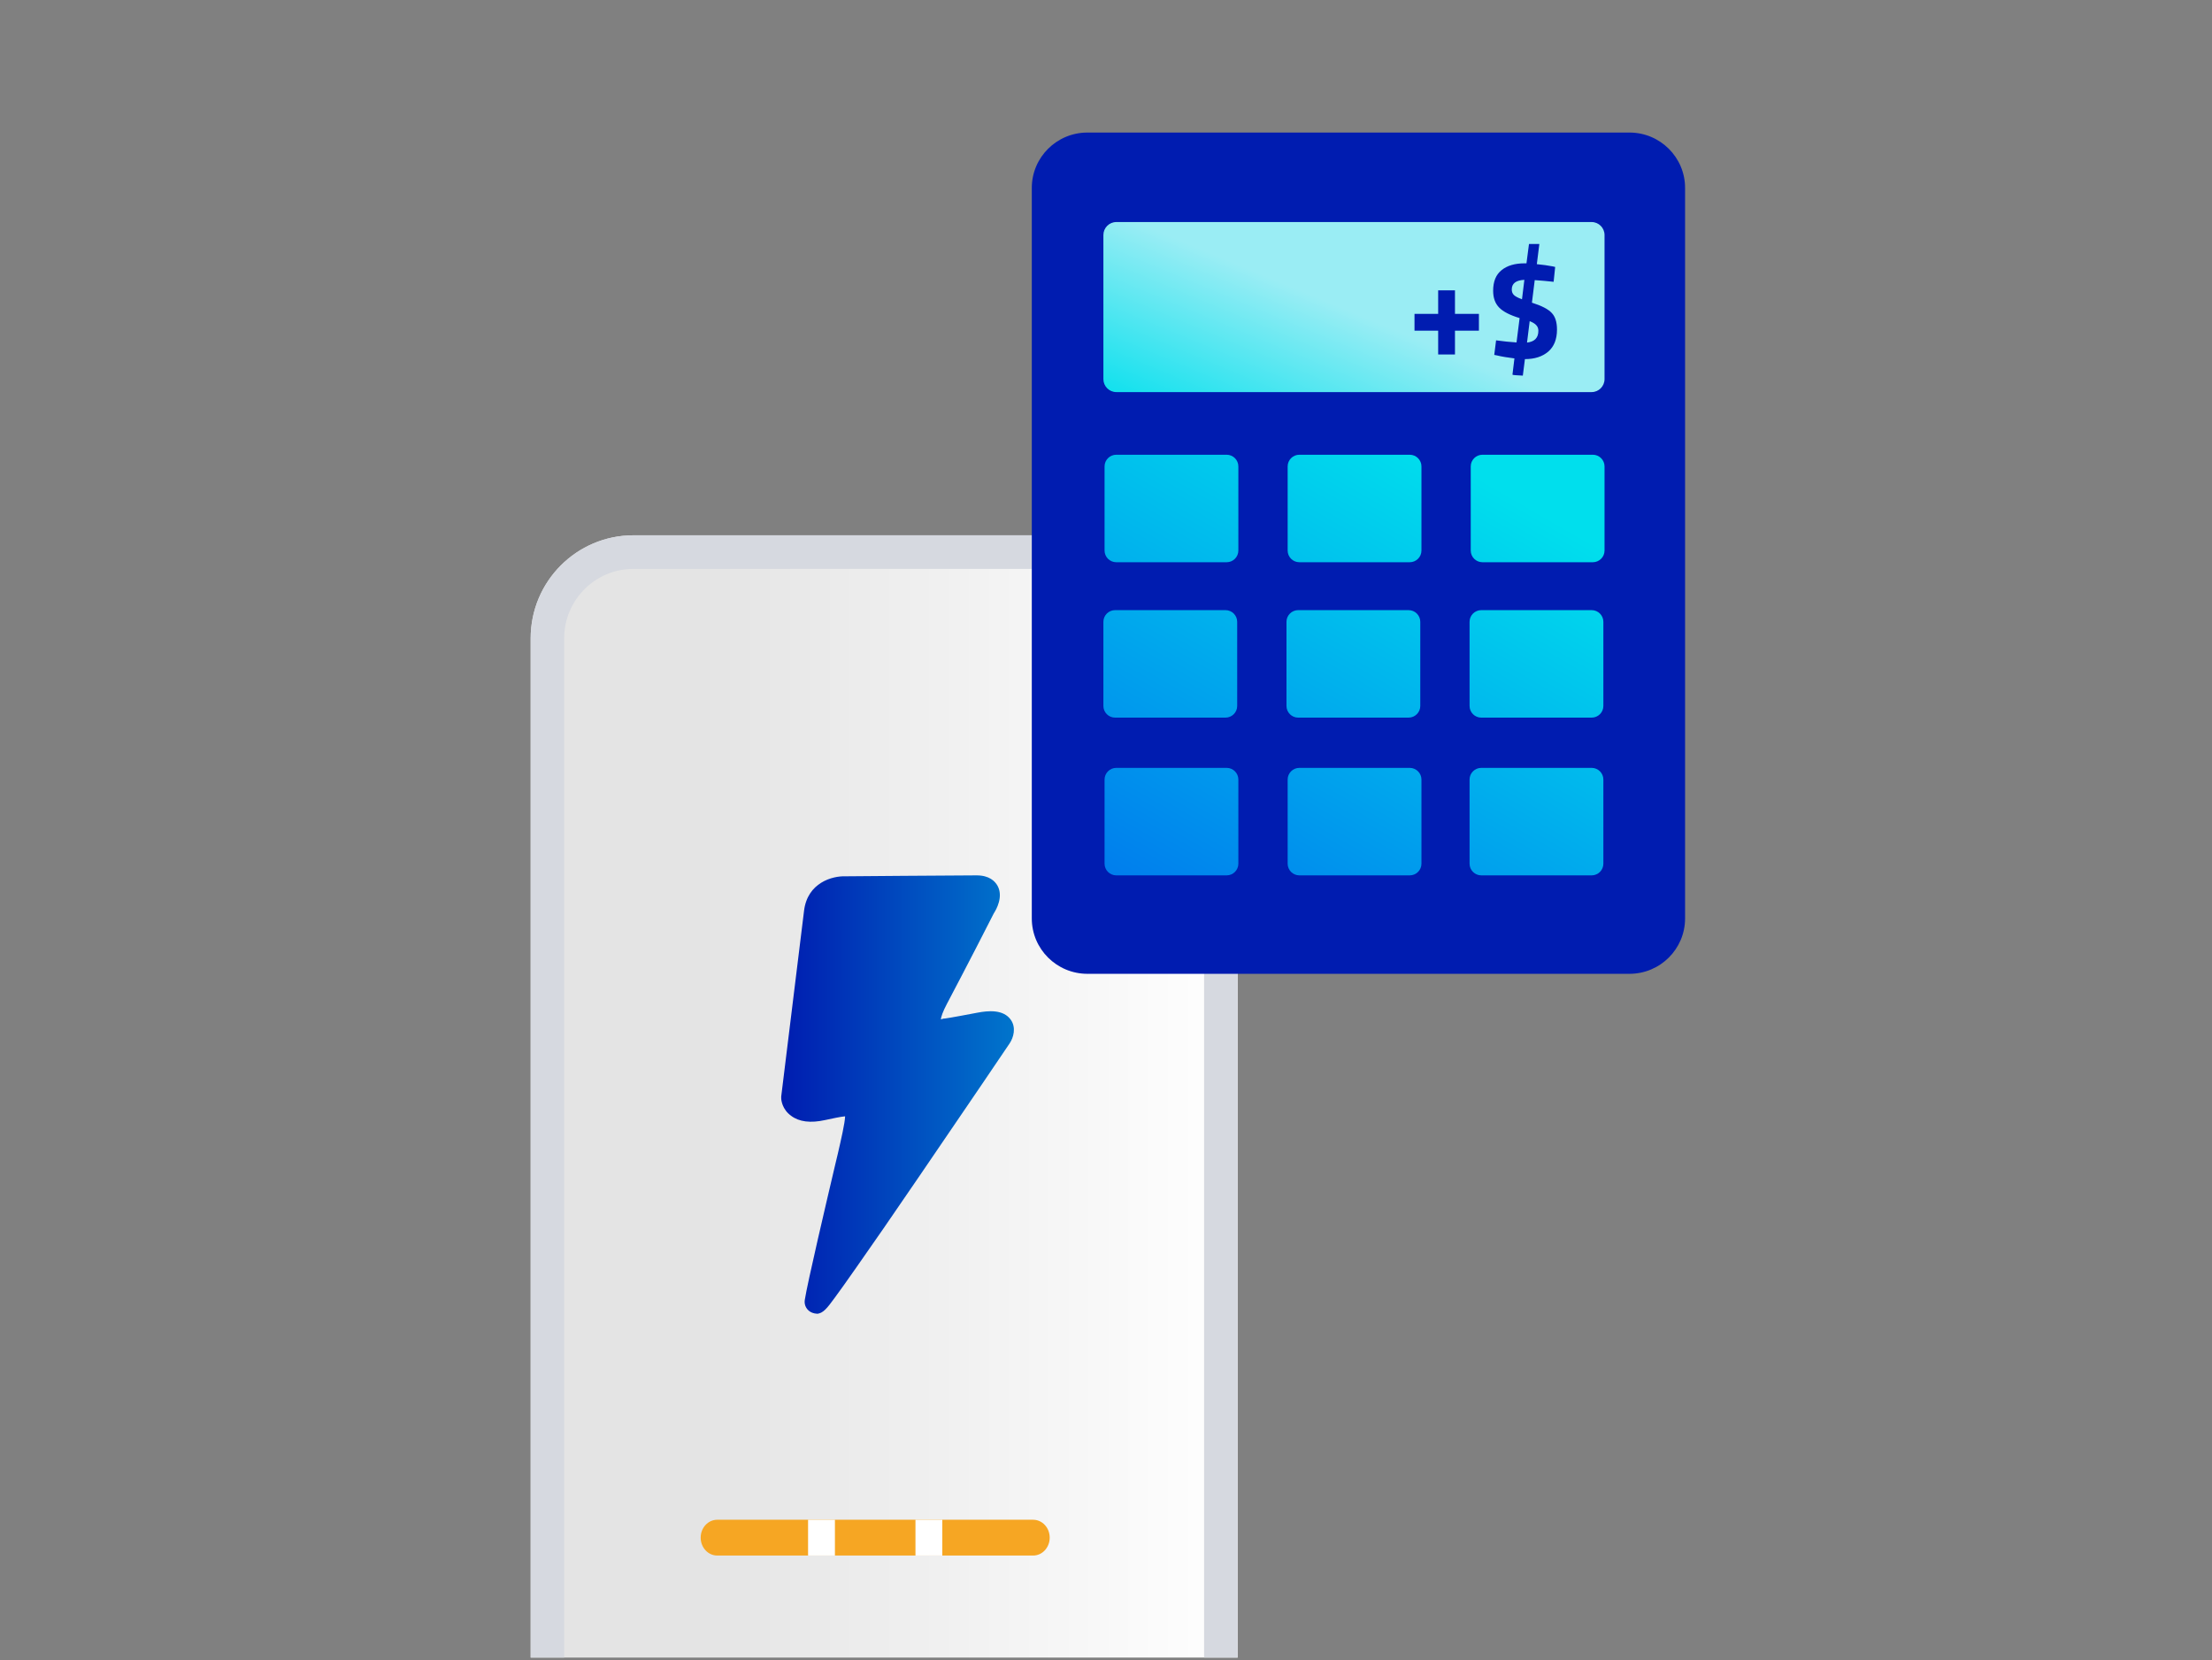 <svg width="593" height="445" viewBox="0 0 593 445" fill="none" xmlns="http://www.w3.org/2000/svg">
<rect x="0" y="0" width="593" height="445" fill="#808080" stroke="none"/>
<g clip-path="url(#clip0_3743_55482)">
<path d="M142.259 171.113C142.259 155.857 154.6 143.49 169.823 143.49H304.223C319.446 143.49 331.787 155.857 331.787 171.113V456.538C331.787 471.793 319.446 484.161 304.223 484.161H169.823C154.6 484.161 142.259 471.793 142.259 456.538V171.113Z" fill="url(#paint0_linear_3743_55482)"/>
<path fill-rule="evenodd" clip-rule="evenodd" d="M304.223 152.497H169.823C159.564 152.497 151.247 160.832 151.247 171.113V456.538C151.247 466.819 159.564 475.153 169.823 475.153H304.223C314.482 475.153 322.799 466.819 322.799 456.538V171.113C322.799 160.832 314.482 152.497 304.223 152.497ZM169.823 143.49C154.6 143.49 142.259 155.857 142.259 171.113V456.538C142.259 471.793 154.6 484.161 169.823 484.161H304.223C319.446 484.161 331.787 471.793 331.787 456.538V171.113C331.787 155.857 319.446 143.49 304.223 143.49H169.823Z" fill="#D6D9E0"/>
<path d="M218.988 352.148C218.604 352.148 218.199 352.064 217.751 351.897C216.343 351.374 215.511 349.931 215.746 348.489C216.386 344.181 221.654 321.766 223.914 312.168L224.639 309.136C225.471 305.498 226.495 301.128 226.559 299.246C225.279 299.35 222.976 299.873 221.184 300.25C217.282 301.107 214.232 300.731 212.078 299.1C209.668 297.364 209.433 294.876 209.433 294.395V293.914C209.433 293.914 214.53 252.47 215.554 244.127C216.471 236.6 223.147 234.76 226.708 234.906C228.222 234.906 255.202 234.655 261.792 234.655C265.204 234.655 266.697 236.182 267.422 237.436C269 240.322 267.188 243.667 266.398 244.88C265.652 246.407 259.168 259.036 253.879 269.052C252.706 271.248 252.322 272.544 252.216 273.234C252.365 273.234 252.557 273.192 252.664 273.129C252.898 273.046 253.111 273.025 253.346 273.025C253.346 273.025 254.626 272.879 261.962 271.478C264.905 270.913 269 270.516 271.005 273.401C272.434 275.471 271.73 278.106 270.664 279.695C270.515 279.925 258.443 297.782 246.393 315.388C239.334 325.739 233.661 333.956 229.502 339.853C227.049 343.366 225.109 346.084 223.765 347.903C221.803 350.58 220.63 352.169 218.924 352.169L219.009 352.211L218.988 352.148Z" fill="url(#paint1_linear_3743_55482)"/>
<path d="M281.406 412.188C281.406 414.83 279.429 416.986 276.964 416.986L192.283 416.986C189.837 416.986 187.841 414.851 187.841 412.188C187.841 409.546 189.818 407.39 192.283 407.39L276.964 407.39C279.41 407.39 281.406 409.525 281.406 412.188Z" fill="#F6A623"/>
<path d="M223.828 416.986L223.828 407.39L216.63 407.39L216.63 416.986L223.828 416.986Z" fill="white"/>
<path d="M252.617 416.986L252.617 407.39L245.42 407.39L245.42 416.986L252.617 416.986Z" fill="white"/>
<path d="M276.608 50.376C276.608 42.177 283.284 35.531 291.519 35.531H436.829C445.065 35.531 451.741 42.177 451.741 50.376V246.2C451.741 254.399 445.065 261.045 436.829 261.045H291.519C283.284 261.045 276.608 254.399 276.608 246.2V50.376Z" fill="url(#paint2_radial_3743_55482)"/>
<path d="M295.8 63.004C295.8 61.081 297.353 59.522 299.269 59.522H426.68C428.596 59.522 430.149 61.081 430.149 63.004V101.623C430.149 103.546 428.596 105.105 426.68 105.105H299.269C297.353 105.105 295.8 103.546 295.8 101.623V63.004Z" fill="url(#paint3_linear_3743_55482)"/>
<path d="M296.115 125.03C296.115 123.301 297.524 121.898 299.261 121.898H328.837C330.575 121.898 331.983 123.301 331.983 125.03V147.582C331.983 149.312 330.575 150.714 328.837 150.714H299.261C297.524 150.714 296.115 149.312 296.115 147.582V125.03Z" fill="url(#paint4_linear_3743_55482)"/>
<path d="M295.8 166.688C295.8 164.958 297.209 163.556 298.947 163.556H328.522C330.26 163.556 331.669 164.958 331.669 166.688V189.239C331.669 190.969 330.26 192.371 328.522 192.371H298.947C297.209 192.371 295.8 190.969 295.8 189.239V166.688Z" fill="url(#paint5_linear_3743_55482)"/>
<path d="M299.261 205.84C297.524 205.84 296.115 207.242 296.115 208.972V231.523C296.115 233.253 297.524 234.655 299.261 234.655H328.837C330.575 234.655 331.983 233.253 331.983 231.523V208.972C331.983 207.242 330.575 205.84 328.837 205.84H299.261Z" fill="url(#paint6_linear_3743_55482)"/>
<path d="M345.198 125.03C345.198 123.301 346.607 121.898 348.344 121.898H377.92C379.658 121.898 381.066 123.301 381.066 125.03V147.582C381.066 149.312 379.658 150.714 377.92 150.714H348.344C346.607 150.714 345.198 149.312 345.198 147.582V125.03Z" fill="url(#paint7_linear_3743_55482)"/>
<path d="M348.03 163.556C346.292 163.556 344.883 164.958 344.883 166.688V189.239C344.883 190.969 346.292 192.371 348.03 192.371H377.605C379.343 192.371 380.752 190.969 380.752 189.239V166.688C380.752 164.958 379.343 163.556 377.605 163.556H348.03Z" fill="url(#paint8_linear_3743_55482)"/>
<path d="M345.198 208.972C345.198 207.242 346.607 205.84 348.344 205.84H377.92C379.658 205.84 381.066 207.242 381.066 208.972V231.523C381.066 233.253 379.658 234.655 377.92 234.655H348.344C346.607 234.655 345.198 233.253 345.198 231.523V208.972Z" fill="url(#paint9_linear_3743_55482)"/>
<path d="M397.427 121.898C395.69 121.898 394.281 123.301 394.281 125.03V147.582C394.281 149.312 395.69 150.714 397.427 150.714H427.003C428.741 150.714 430.149 149.312 430.149 147.582V125.03C430.149 123.301 428.741 121.898 427.003 121.898H397.427Z" fill="url(#paint10_linear_3743_55482)"/>
<path d="M393.966 166.688C393.966 164.958 395.375 163.556 397.113 163.556H426.688C428.426 163.556 429.835 164.958 429.835 166.688V189.239C429.835 190.969 428.426 192.371 426.688 192.371H397.113C395.375 192.371 393.966 190.969 393.966 189.239V166.688Z" fill="url(#paint11_linear_3743_55482)"/>
<path d="M397.113 205.84C395.375 205.84 393.966 207.242 393.966 208.972V231.523C393.966 233.253 395.375 234.655 397.113 234.655H426.688C428.426 234.655 429.835 233.253 429.835 231.523V208.972C429.835 207.242 428.426 205.84 426.688 205.84H397.113Z" fill="url(#paint12_linear_3743_55482)"/>
<path d="M417.403 88.342C417.403 90.944 416.615 92.921 415.038 94.273C413.462 95.599 411.397 96.262 408.845 96.262H408.807L408.244 100.691C406.392 100.616 405.466 100.529 405.466 100.429L405.992 96.074C404.14 95.849 402.588 95.586 401.337 95.286L400.586 95.136L401.074 91.232C403.051 91.507 404.878 91.695 406.555 91.795L407.381 85.264C404.803 84.488 402.976 83.549 401.9 82.448C400.824 81.347 400.286 79.846 400.286 77.944C400.286 75.466 401.037 73.627 402.538 72.426C404.04 71.2 406.104 70.587 408.732 70.587H409.22L409.896 65.406H412.673L411.998 70.812C413.549 70.962 414.976 71.162 416.277 71.412L416.915 71.563L416.502 75.541C414.675 75.341 412.986 75.191 411.435 75.091L410.684 81.135C413.287 81.96 415.051 82.874 415.977 83.875C416.928 84.851 417.403 86.34 417.403 88.342ZM405.279 77.606C405.279 78.207 405.466 78.695 405.842 79.07C406.217 79.445 406.943 79.833 408.019 80.234L408.657 75.016C406.405 75.116 405.279 75.98 405.279 77.606ZM412.411 88.68C412.411 88.079 412.235 87.591 411.885 87.216C411.56 86.815 410.959 86.44 410.083 86.09L409.37 91.833C411.397 91.607 412.411 90.556 412.411 88.68Z" fill="#001CB0"/>
<path d="M379.205 88.641V84.137H385.549V77.831H390.053V84.137H396.472V88.641H390.053V95.023H385.549V88.641H379.205Z" fill="#001CB0"/>
</g>
<defs>
<linearGradient id="paint0_linear_3743_55482" x1="142.259" y1="313.825" x2="331.808" y2="313.825" gradientUnits="userSpaceOnUse">
<stop offset="0.24" stop-color="#E4E4E4"/>
<stop offset="1" stop-color="white"/>
</linearGradient>
<linearGradient id="paint1_linear_3743_55482" x1="209.433" y1="293.391" x2="271.88" y2="293.391" gradientUnits="userSpaceOnUse">
<stop stop-color="#001CB0"/>
<stop offset="1" stop-color="#0075CC"/>
</linearGradient>
<radialGradient id="paint2_radial_3743_55482" cx="0" cy="0" r="1" gradientUnits="userSpaceOnUse" gradientTransform="translate(167041 121218) rotate(-30.829) scale(141692 163434)">
<stop/>
<stop offset="1" stop-color="#001CB0"/>
</radialGradient>
<linearGradient id="paint3_linear_3743_55482" x1="429.8" y1="44.047" x2="372.687" y2="181.159" gradientUnits="userSpaceOnUse">
<stop offset="0.42" stop-color="#9AEDF4"/>
<stop offset="0.76" stop-color="#00DFED"/>
</linearGradient>
<linearGradient id="paint4_linear_3743_55482" x1="413.765" y1="137.841" x2="289.253" y2="353.498" gradientUnits="userSpaceOnUse">
<stop stop-color="#00DFED"/>
<stop offset="1" stop-color="#0034ED"/>
</linearGradient>
<linearGradient id="paint5_linear_3743_55482" x1="413.765" y1="137.841" x2="289.253" y2="353.498" gradientUnits="userSpaceOnUse">
<stop stop-color="#00DFED"/>
<stop offset="1" stop-color="#0034ED"/>
</linearGradient>
<linearGradient id="paint6_linear_3743_55482" x1="413.765" y1="137.841" x2="289.253" y2="353.498" gradientUnits="userSpaceOnUse">
<stop stop-color="#00DFED"/>
<stop offset="1" stop-color="#0034ED"/>
</linearGradient>
<linearGradient id="paint7_linear_3743_55482" x1="413.765" y1="137.841" x2="289.253" y2="353.498" gradientUnits="userSpaceOnUse">
<stop stop-color="#00DFED"/>
<stop offset="1" stop-color="#0034ED"/>
</linearGradient>
<linearGradient id="paint8_linear_3743_55482" x1="413.765" y1="137.841" x2="289.253" y2="353.498" gradientUnits="userSpaceOnUse">
<stop stop-color="#00DFED"/>
<stop offset="1" stop-color="#0034ED"/>
</linearGradient>
<linearGradient id="paint9_linear_3743_55482" x1="413.765" y1="137.841" x2="289.253" y2="353.498" gradientUnits="userSpaceOnUse">
<stop stop-color="#00DFED"/>
<stop offset="1" stop-color="#0034ED"/>
</linearGradient>
<linearGradient id="paint10_linear_3743_55482" x1="413.765" y1="137.841" x2="289.253" y2="353.498" gradientUnits="userSpaceOnUse">
<stop stop-color="#00DFED"/>
<stop offset="1" stop-color="#0034ED"/>
</linearGradient>
<linearGradient id="paint11_linear_3743_55482" x1="413.765" y1="137.841" x2="289.253" y2="353.498" gradientUnits="userSpaceOnUse">
<stop stop-color="#00DFED"/>
<stop offset="1" stop-color="#0034ED"/>
</linearGradient>
<linearGradient id="paint12_linear_3743_55482" x1="413.765" y1="137.841" x2="289.253" y2="353.498" gradientUnits="userSpaceOnUse">
<stop stop-color="#00DFED"/>
<stop offset="1" stop-color="#0034ED"/>
</linearGradient>
<clipPath id="clip0_3743_55482">
<rect width="592" height="444" fill="white" transform="translate(0.578 0.346)"/>
</clipPath>
</defs>
</svg>
